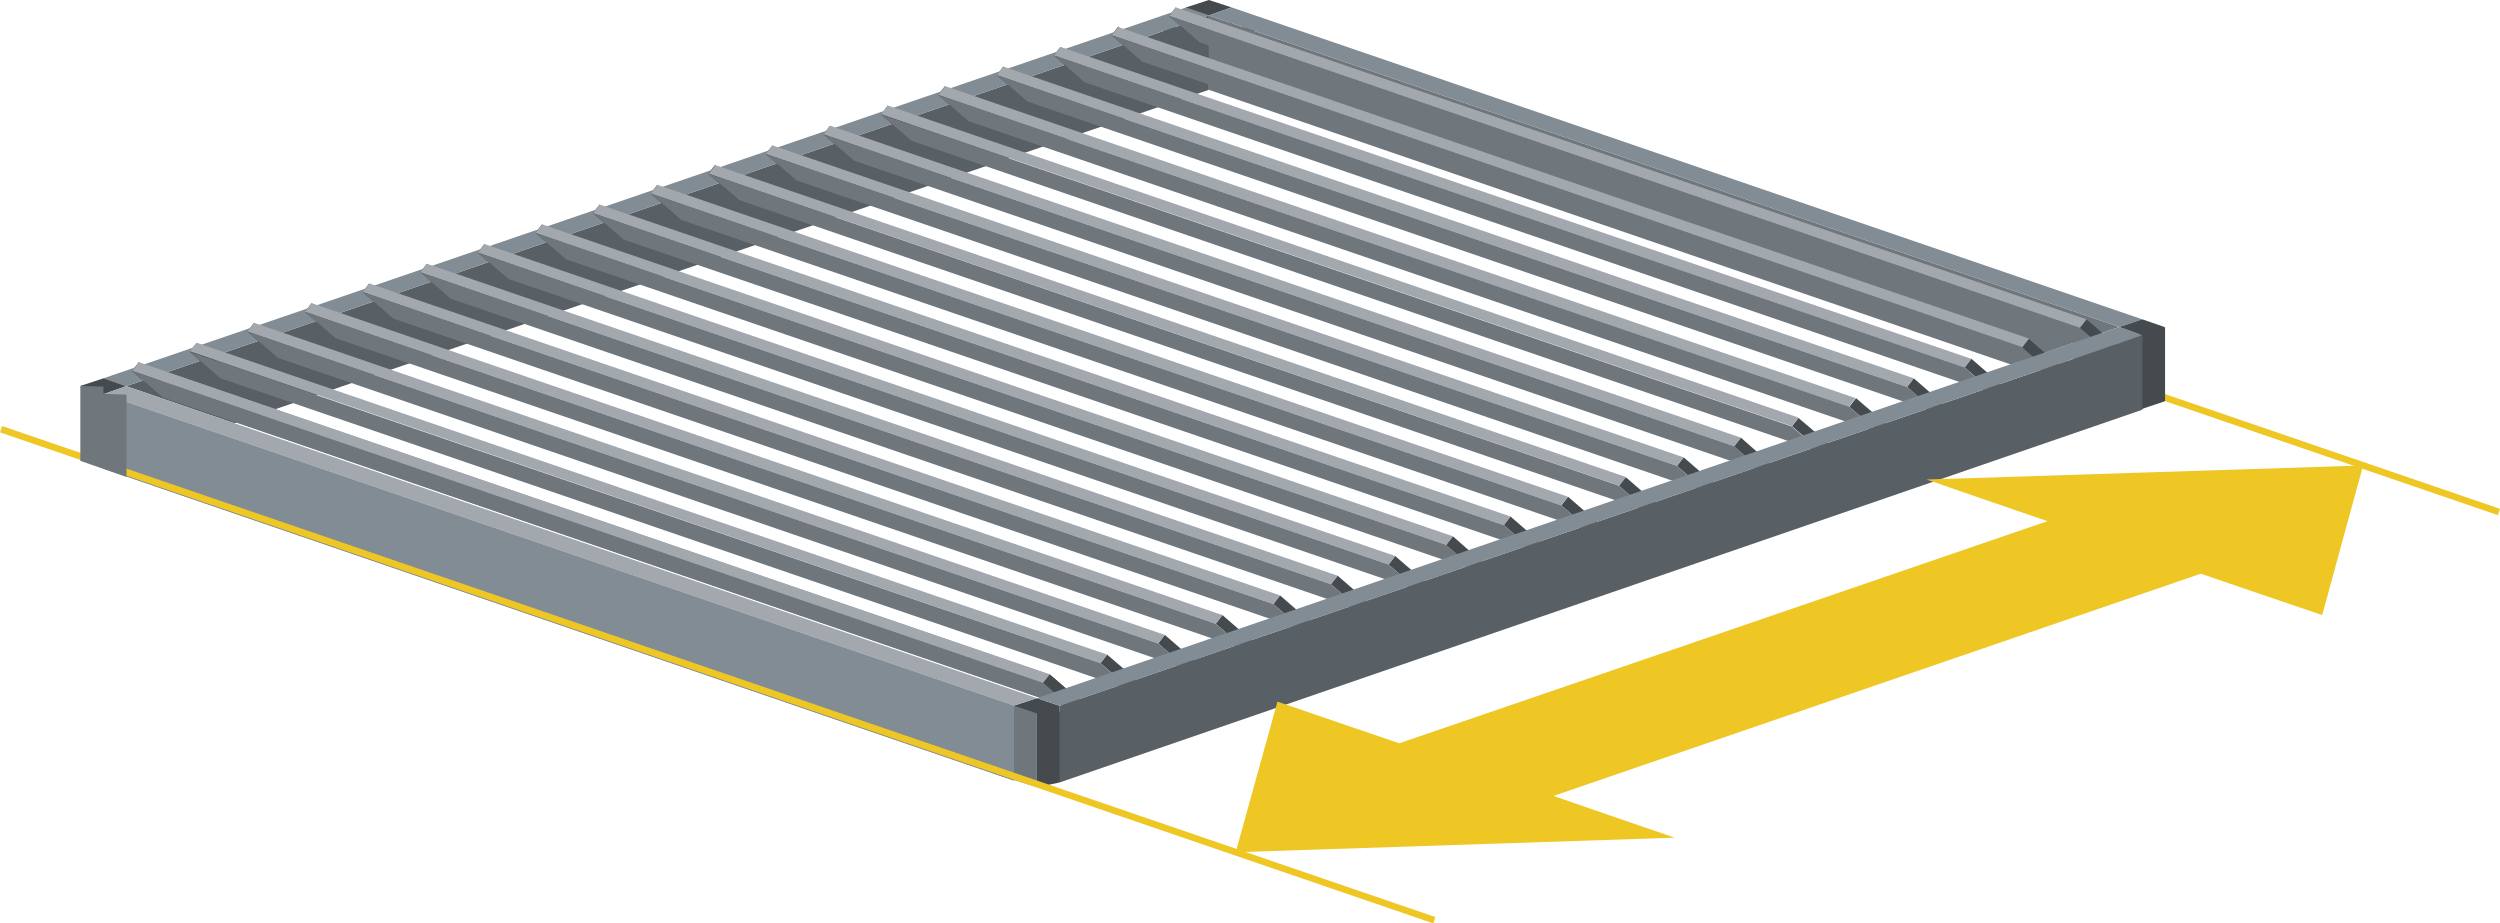 <svg xmlns="http://www.w3.org/2000/svg" viewBox="0 0 213.18 78.74"><defs><style>.cls-1{fill:none;stroke:#eec724;stroke-miterlimit:10;stroke-width:0.57px;}.cls-2{fill:#6f777d;}.cls-2,.cls-3,.cls-4,.cls-5,.cls-6,.cls-7{fill-rule:evenodd;}.cls-3{fill:#444a4d;}.cls-4{fill:#596065;}.cls-5{fill:#828c94;}.cls-6{fill:#a2a8ad;}.cls-7{fill:#eec724;}</style></defs><g id="Ebene_2" data-name="Ebene 2"><g id="Ebene_1-2" data-name="Ebene 1"><line class="cls-1" x1="94.73" y1="3.11" x2="213.09" y2="43.66"/><polygon class="cls-2" points="180.74 28.62 180.74 35.44 176.81 35.32 176.81 28.74 180.74 28.62"/><polygon class="cls-3" points="182.68 28.52 180.74 28.57 180.96 35.44 184.62 34.21 184.62 27.9 182.68 27.96 182.68 28.52"/><polygon class="cls-4" points="101.14 1.95 103.11 1.99 103.11 6.96 99.17 6.88 99.17 2.3 101.14 2.35 101.14 1.95"/><polygon class="cls-3" points="105.05 1.95 103.11 1.99 103.11 6.96 106.99 6.88 106.99 2.31 105.05 2.35 105.05 1.95"/><polygon class="cls-4" points="19.98 36.09 10.76 32.93 103.08 1.32 103.08 7.66 19.98 36.09"/><polygon class="cls-5" points="10.76 32.93 8.79 32.27 101.16 0.63 103.08 1.32 10.76 32.93"/><polygon class="cls-3" points="88.93 58.23 89.5 57.5 92.09 59.74 91.52 60.47 88.93 58.23"/><polygon class="cls-3" points="11.27 31.63 11.84 30.9 14.42 33.14 13.85 33.87 11.27 31.63"/><polygon class="cls-6" points="11.84 30.9 11.27 31.63 88.93 58.23 89.54 57.53 11.84 30.9"/><polygon class="cls-2" points="88.93 58.23 11.27 31.63 13.85 33.87 91.52 60.47 88.93 58.23"/><polygon class="cls-2" points="86.46 60.17 88.42 60.23 88.42 67.13 84.49 65.88 84.49 60.64 86.46 60.69 86.46 60.17"/><polygon class="cls-2" points="103.08 7.66 103.08 1.32 180.72 27.88 171.47 31.08 103.08 7.66"/><polygon class="cls-3" points="90.36 60.17 88.42 60.23 88.42 67.13 90.36 66.72 92.3 60.64 90.36 60.69 90.36 60.17"/><polygon class="cls-3" points="88.93 58.23 89.5 57.5 92.09 59.74 91.52 60.47 88.93 58.23"/><polygon class="cls-3" points="11.27 31.63 11.84 30.9 14.42 33.14 13.85 33.87 11.27 31.63"/><polygon class="cls-6" points="11.84 30.9 11.27 31.63 88.93 58.23 89.5 57.5 11.84 30.9"/><polygon class="cls-2" points="88.93 58.23 11.27 31.63 13.85 33.87 91.52 60.47 88.93 58.23"/><path class="cls-3" d="M93.84,56.55l.57-.73c.87.74,1.73,1.49,2.59,2.24l-.57.73-2.59-2.24Z"/><path class="cls-3" d="M16.18,30l.57-.73,2.58,2.24-.57.73L16.18,30Z"/><path class="cls-6" d="M16.75,29.22l-.57.73,77.66,26.6.57-.73Z"/><path class="cls-2" d="M93.84,56.55,16.18,30l2.58,2.24,77.67,26.6Z"/><path class="cls-3" d="M98.76,54.87l.57-.73,2.58,2.24-.57.73-2.58-2.24Z"/><path class="cls-3" d="M21.09,28.27l.57-.74c.86.75,1.72,1.5,2.59,2.24l-.57.74-2.59-2.24Z"/><path class="cls-6" d="M21.66,27.53l-.57.74,77.67,26.6.57-.73Z"/><path class="cls-2" d="M98.76,54.87,21.09,28.27l2.59,2.24,77.66,26.6Z"/><path class="cls-3" d="M103.67,53.19l.57-.74,2.58,2.24-.57.74-2.58-2.24Z"/><path class="cls-3" d="M26,26.59l.57-.74,2.59,2.24-.57.74c-.86-.75-1.72-1.5-2.59-2.24Z"/><path class="cls-6" d="M26.57,25.85l-.57.74,77.67,26.6.57-.74Z"/><path class="cls-2" d="M103.67,53.19,26,26.59c.87.74,1.73,1.49,2.59,2.24l77.66,26.6Z"/><path class="cls-3" d="M108.58,51.51l.57-.74c.86.75,1.72,1.5,2.59,2.24l-.57.74-2.59-2.24Z"/><path class="cls-3" d="M30.92,24.9c.19-.24.38-.48.56-.73l2.59,2.24-.57.74L30.92,24.9Z"/><path class="cls-6" d="M31.49,24.17l-.57.73,77.66,26.61.57-.74Z"/><path class="cls-2" d="M108.58,51.51,30.92,24.9l2.58,2.25,77.67,26.6Z"/><path class="cls-3" d="M113.49,49.82l.57-.73,2.59,2.24-.57.74-2.59-2.25Z"/><path class="cls-3" d="M35.83,23.22l.57-.73L39,24.73l-.57.73-2.58-2.24Z"/><path class="cls-6" d="M36.4,22.49l-.57.73,77.66,26.6.57-.73Z"/><path class="cls-2" d="M113.49,49.82,35.83,23.22l2.58,2.24,77.67,26.61Z"/><path class="cls-3" d="M118.41,48.14l.56-.73,2.59,2.24-.57.73-2.58-2.24Z"/><path class="cls-3" d="M40.74,21.54l.57-.73,2.58,2.24-.56.73c-.87-.74-1.73-1.49-2.59-2.24Z"/><path class="cls-6" d="M41.31,20.81l-.57.73,77.67,26.6.56-.73Z"/><path class="cls-2" d="M118.41,48.14,40.74,21.54c.86.75,1.72,1.5,2.59,2.24L121,50.38Z"/><path class="cls-3" d="M123.32,46.46l.57-.73L126.47,48l-.57.73-2.58-2.24Z"/><path class="cls-3" d="M45.65,19.86l.57-.73,2.59,2.24-.57.73-2.59-2.24Z"/><path class="cls-6" d="M46.22,19.13l-.57.73,77.67,26.6.57-.73Z"/><path class="cls-2" d="M123.32,46.46,45.65,19.86l2.59,2.24L125.9,48.7Z"/><path class="cls-3" d="M128.23,44.78l.57-.74,2.58,2.24-.56.74-2.59-2.24Z"/><path class="cls-3" d="M50.56,18.18l.57-.74,2.59,2.24-.57.74c-.86-.75-1.72-1.5-2.59-2.24Z"/><path class="cls-6" d="M51.13,17.44c-.19.25-.38.49-.56.74l77.66,26.6.57-.74Z"/><path class="cls-2" d="M128.23,44.78,50.56,18.18c.87.74,1.73,1.49,2.59,2.24L130.82,47Z"/><path class="cls-3" d="M133.14,43.1l.57-.74,2.59,2.24-.57.74-2.59-2.24Z"/><path class="cls-3" d="M55.48,16.5l.57-.74L58.63,18l-.57.74L55.48,16.5Z"/><path class="cls-6" d="M56.05,15.76l-.57.74,77.66,26.6.57-.74Z"/><path class="cls-2" d="M133.14,43.1,55.48,16.5l2.58,2.24,77.67,26.6Z"/><path class="cls-3" d="M138.05,41.42l.57-.74,2.59,2.24-.57.74c-.86-.75-1.72-1.5-2.59-2.24Z"/><path class="cls-3" d="M60.39,14.81l.57-.73,2.58,2.24-.57.73-2.58-2.24Z"/><path class="cls-6" d="M61,14.08l-.57.73,77.66,26.61.57-.74Z"/><path class="cls-2" d="M138.05,41.42,60.39,14.81,63,17.05l77.67,26.61C139.78,42.91,138.92,42.16,138.05,41.42Z"/><path class="cls-3" d="M143,39.73l.57-.73,2.58,2.24-.57.73L143,39.73Z"/><path class="cls-3" d="M65.3,13.13l.57-.73,2.59,2.24-.57.73L65.3,13.13Z"/><path class="cls-6" d="M65.87,12.4l-.57.73L143,39.73l.57-.73Z"/><path class="cls-2" d="M143,39.73,65.3,13.13l2.59,2.24L145.55,42Z"/><path class="cls-3" d="M147.88,38.05l.57-.73L151,39.56l-.57.73-2.58-2.24Z"/><path class="cls-3" d="M70.21,11.45l.57-.73c.87.74,1.73,1.49,2.59,2.24l-.57.73-2.59-2.24Z"/><path class="cls-6" d="M70.78,10.72l-.57.73,77.67,26.6.57-.73Z"/><path class="cls-2" d="M147.88,38.05,70.21,11.45l2.59,2.24,77.66,26.6Z"/><path class="cls-3" d="M152.79,36.37l.57-.73L156,37.88l-.57.73-2.59-2.24Z"/><path class="cls-3" d="M75.13,9.77,75.7,9l2.58,2.24-.57.74L75.13,9.77Z"/><path class="cls-6" d="M75.7,9l-.57.74,77.66,26.6.57-.73Z"/><path class="cls-2" d="M152.79,36.37,75.13,9.77,77.71,12l77.67,26.6Z"/><path class="cls-3" d="M157.7,34.69l.57-.74,2.59,2.24-.57.74-2.59-2.24Z"/><path class="cls-3" d="M80,8.09l.57-.74,2.58,2.24-.57.74L80,8.09Z"/><path class="cls-6" d="M80.61,7.35,80,8.09l77.66,26.6.57-.74Z"/><path class="cls-2" d="M157.7,34.69,80,8.09l2.58,2.24,77.67,26.6Z"/><path class="cls-3" d="M162.62,33l.57-.74,2.58,2.24-.57.74L162.62,33Z"/><path class="cls-3" d="M85,6.41l.57-.74,2.59,2.24-.57.74L85,6.41Z"/><path class="cls-6" d="M85.52,5.67,85,6.41,162.62,33l.57-.74Z"/><path class="cls-2" d="M162.62,33,85,6.41l2.59,2.24,77.66,26.6Z"/><path class="cls-3" d="M167.53,31.33l.57-.74,2.58,2.24-.57.74-2.58-2.24Z"/><path class="cls-3" d="M89.86,4.72,90.43,4,93,6.23,92.45,7,89.86,4.72Z"/><path class="cls-6" d="M90.43,4l-.57.73,77.67,26.61.57-.74Z"/><path class="cls-2" d="M167.53,31.33,89.86,4.72,92.45,7l77.66,26.61Z"/><path class="cls-3" d="M172.44,29.64l.57-.73,2.59,2.24-.57.73c-.87-.74-1.73-1.49-2.59-2.24Z"/><path class="cls-3" d="M94.78,3l.57-.73,2.58,2.24-.57.73L94.78,3Z"/><path class="cls-6" d="M95.35,2.31,94.78,3l77.66,26.6.57-.73Z"/><path class="cls-2" d="M172.44,29.64,94.78,3l2.58,2.24L175,31.88C174.16,31.14,173.3,30.39,172.44,29.64Z"/><polygon class="cls-3" points="177.35 27.96 177.92 27.23 180.51 29.47 179.94 30.2 177.35 27.96"/><polygon class="cls-3" points="99.69 1.36 100.26 0.63 102.84 2.87 102.27 3.6 99.69 1.36"/><polygon class="cls-6" points="100.26 0.63 99.69 1.36 177.35 27.96 177.92 27.23 100.26 0.63"/><polygon class="cls-2" points="177.35 27.96 99.69 1.36 102.27 3.6 179.94 30.2 177.35 27.96"/><polygon class="cls-4" points="90.36 66.72 90.36 60.18 182.68 28.59 182.68 34.94 90.36 66.72"/><polygon class="cls-5" points="8.82 39.96 8.82 33.61 86.46 60.17 86.46 66.56 8.82 39.96"/><polygon class="cls-5" points="8.82 39.96 8.82 33.61 86.46 60.17 86.46 66.56 8.82 39.96"/><polygon class="cls-3" points="88.42 60.84 86.46 60.17 88.42 59.53 90.36 60.19 88.42 60.84"/><polygon class="cls-3" points="103.08 1.32 101.11 0.64 103.08 0 105.02 0.63 103.08 1.32"/><polygon class="cls-3" points="8.82 33.61 6.85 32.91 8.82 32.26 10.76 32.93 8.82 33.61"/><polygon class="cls-5" points="90.36 60.19 88.42 59.53 180.72 27.88 182.68 28.59 90.36 60.19"/><polygon class="cls-5" points="180.72 27.88 103.08 1.32 105.02 0.63 182.68 27.23 180.72 27.88"/><polygon class="cls-6" points="86.46 60.17 8.82 33.61 10.76 32.93 88.42 59.53 86.46 60.17"/><polygon class="cls-3" points="182.68 28.59 180.72 27.88 182.68 27.23 184.62 27.9 182.68 28.59"/><line class="cls-1" x1="0.09" y1="36.6" x2="122.31" y2="78.47"/><path class="cls-7" d="M105.37,72.67q.88-3.21,1.78-6.42c.6-2.13,1.18-4.27,1.78-6.42l5.19,1.78,5.2,1.77L147,53.9l27.59-9.46-5.16-1.77-5.15-1.78,18.61-.6,18.62-.6c-.59,2.12-1.17,4.26-1.75,6.38s-1.16,4.25-1.74,6.38l-5.18-1.76-5.17-1.77-27.57,9.46-27.63,9.49,5.17,1.79,5.18,1.77-18.71.62-18.71.62Z"/><polygon class="cls-2" points="8.82 33.58 10.79 33.65 10.79 40.67 6.85 39.3 6.85 32.91 8.82 32.97 8.82 33.58"/></g></g></svg>